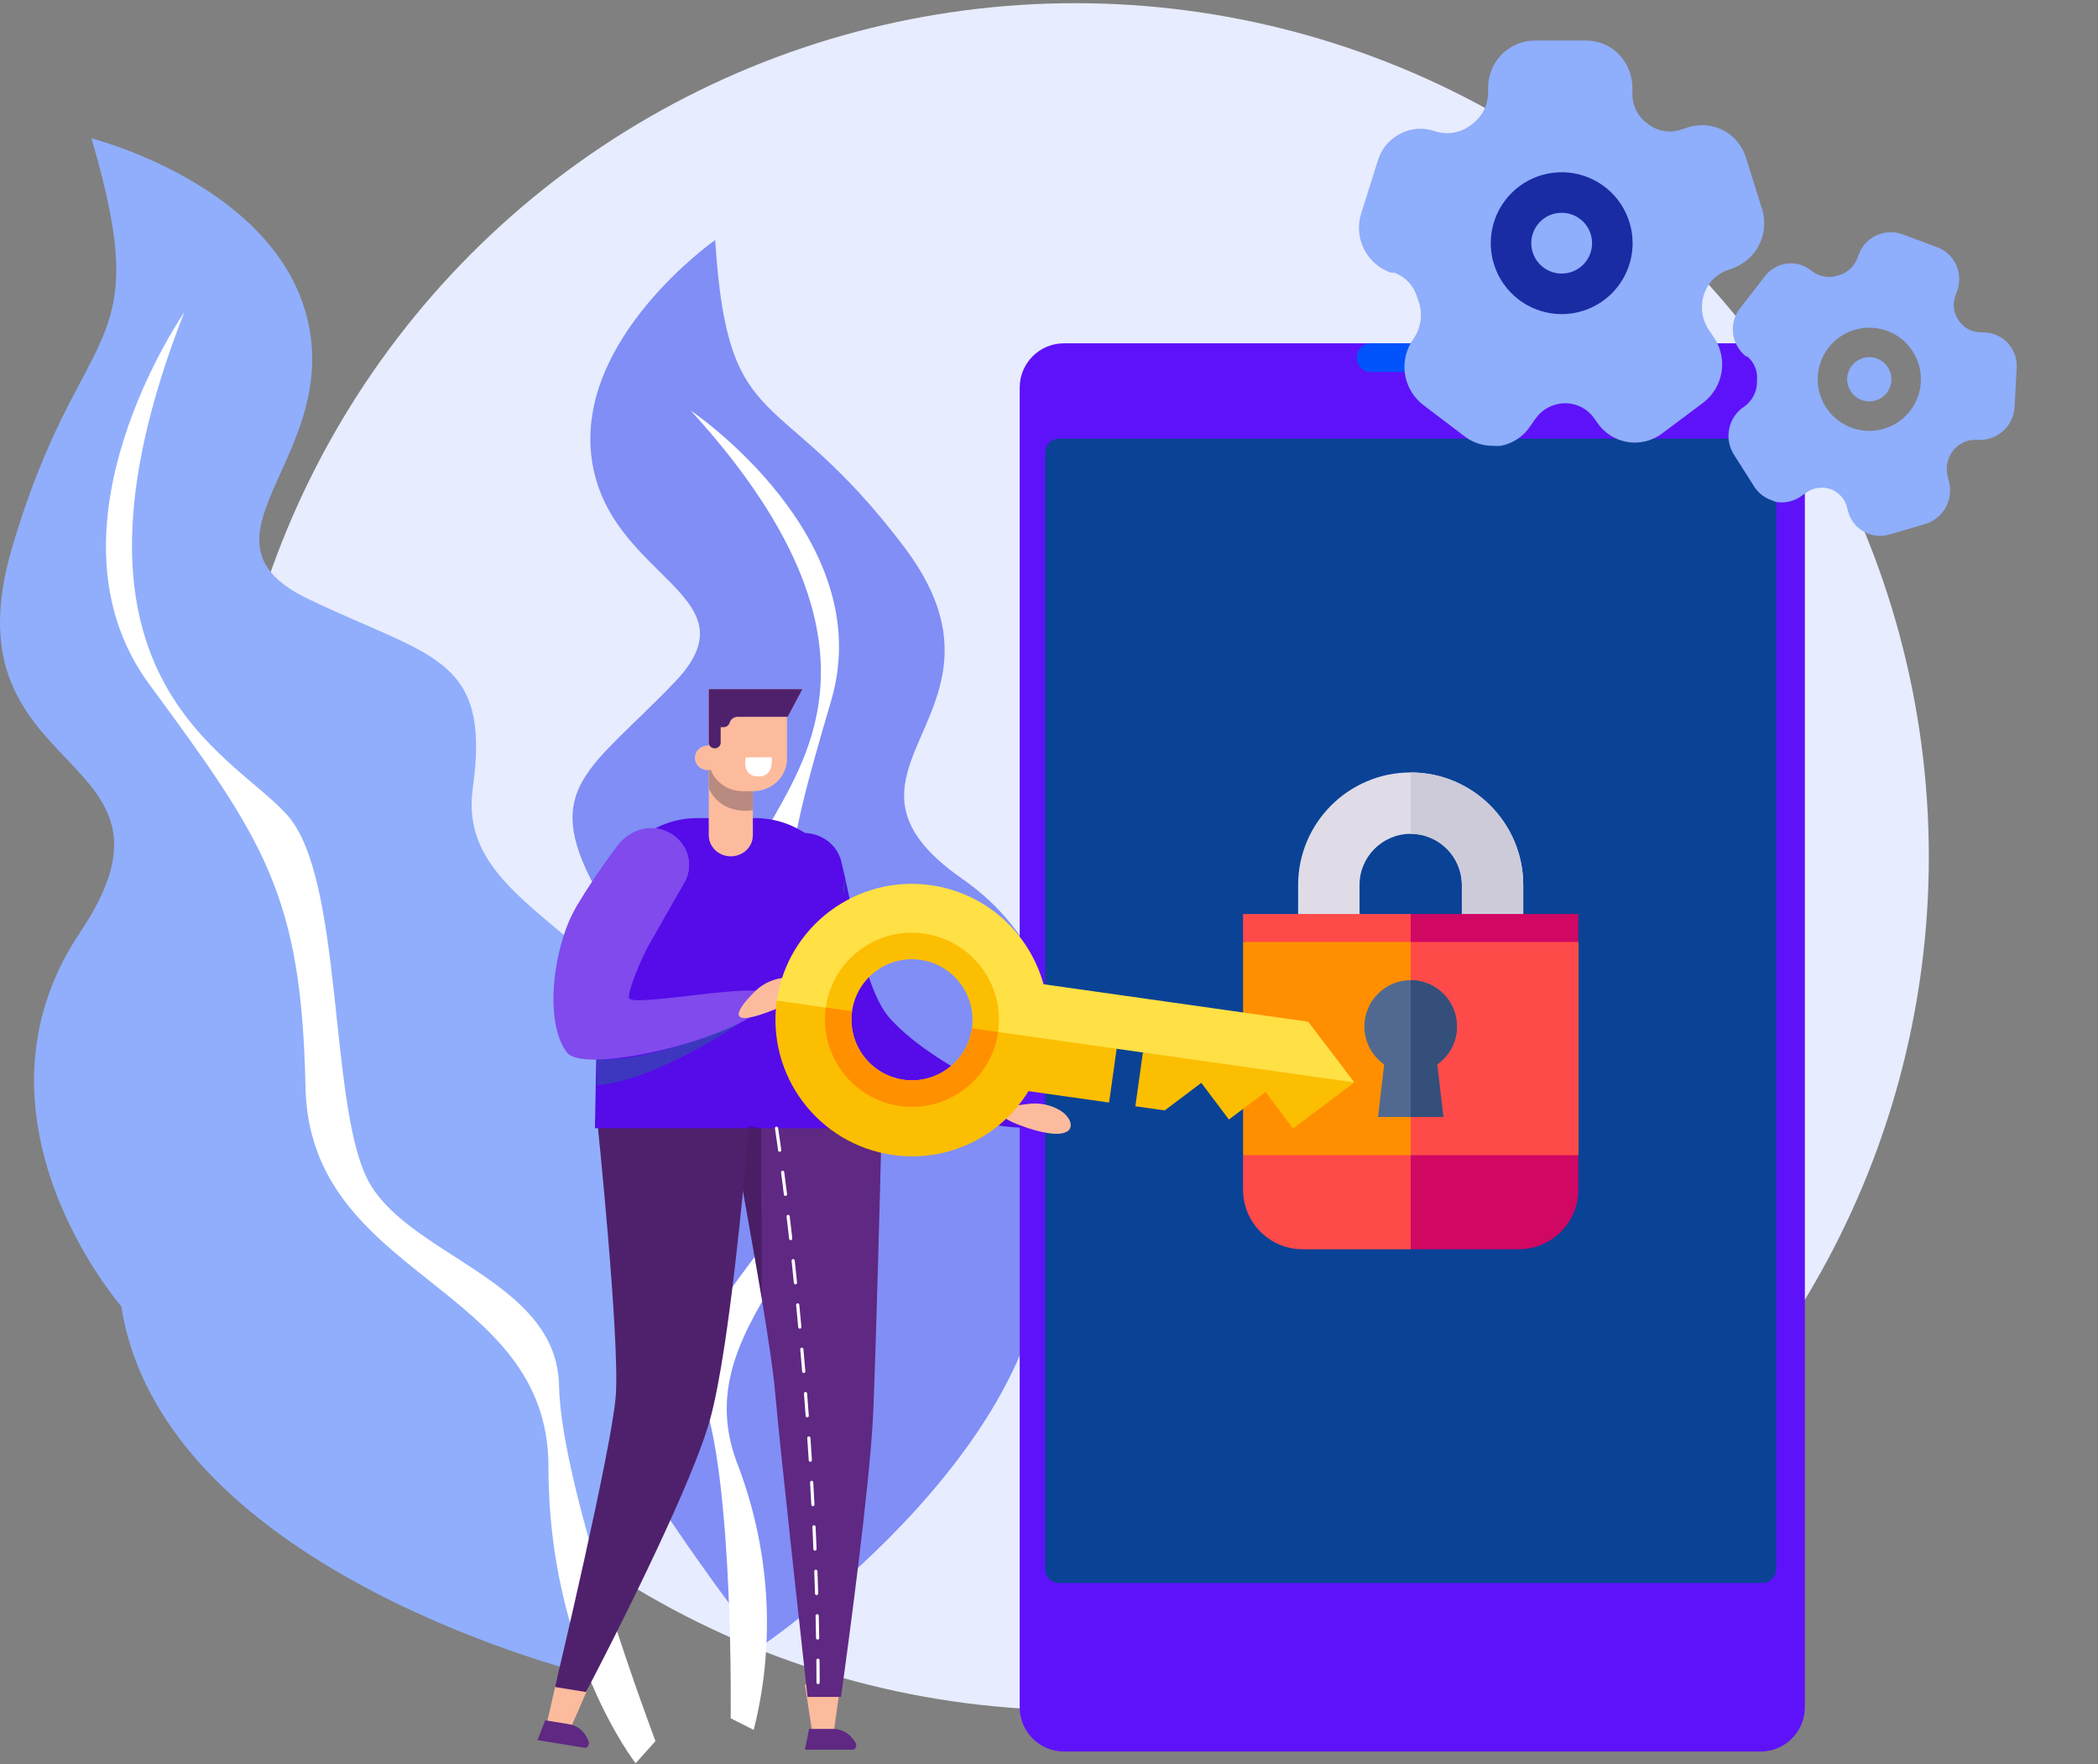 <svg width="660" height="555" viewBox="0 0 660 555" fill="none" xmlns="http://www.w3.org/2000/svg">
<rect x="0" y="0" width="660" height="555" fill="#808080" stroke="none"/>
<circle cx="338.282" cy="269.5" r="268.5" fill="#E7ECFE"/>
<path d="M327.429 375.956C327.429 375.956 352.398 311.087 302.787 276.525C253.175 241.963 324.268 224.851 284.488 172.145C244.707 119.44 228.991 138.694 224.982 75.504C224.982 75.504 181.036 106.329 186.125 144.24C191.215 182.151 238.579 187.045 212.303 214.533C186.028 242.021 169.997 247.558 187.334 279.402C204.671 311.246 151.969 334.943 164.884 387.678C177.799 440.414 239.596 517.82 239.596 517.82C239.596 517.82 341.838 448.474 327.429 375.956Z" fill="#808EF6"/>
<path d="M217.325 129.175C217.325 129.175 276.537 169.032 261.496 220.337C246.454 271.643 241.803 289.229 258.953 338.663C276.103 388.097 214.304 413.083 231.762 459.951C242.252 486.919 244.123 516.433 237.102 544.201L229.862 540.547C229.862 540.547 230.849 467.649 221.317 440.183C211.785 412.718 249.491 391.428 251.678 367.615C253.866 343.802 229.63 289.427 237.952 267.805C246.274 246.184 289.177 208.039 217.325 129.175Z" fill="white"/>
<path d="M38.159 410.946C38.159 410.946 -13.779 351.38 25.239 293.242C64.256 235.103 -17.827 246.457 3.645 172.85C25.117 99.242 49.335 113.434 28.773 43.526C28.773 43.526 87.455 58.363 96.947 101.434C106.438 144.504 58.137 169.666 96.798 188.336C135.459 207.005 154.59 206.241 148.735 247.901C142.88 289.562 208.037 293.027 215.05 355.396C222.062 417.765 186.945 527.274 186.945 527.274C186.945 527.274 51.359 495.293 38.159 410.946Z" fill="#90AEFC"/>
<path d="M57.959 98.26C57.959 98.26 10.848 166.153 46.941 215.237C83.034 264.321 94.863 281.36 96.096 341.938C97.329 402.516 172.64 403.552 172.541 461.487C172.442 519.422 199.96 554.702 199.96 554.702L206.201 547.717C206.201 547.717 176.53 469.414 175.848 435.761C175.165 402.108 126.845 394.936 115.187 370.141C103.53 345.346 107.859 276.464 90.544 256.609C73.23 236.754 12.77 213.576 57.959 98.26Z" fill="white"/>
<path d="M553.859 108H334.705C327.016 108 320.782 114.238 320.782 121.932V537.068C320.782 544.762 327.016 551 334.705 551H553.859C561.549 551 567.782 544.762 567.782 537.068V121.932C567.782 114.238 561.549 108 553.859 108Z" fill="#5E12FA"/>
<path d="M554.383 138H333.182C330.752 138 328.782 139.975 328.782 142.412V493.588C328.782 496.025 330.752 498 333.182 498H554.383C556.812 498 558.782 496.025 558.782 493.588V142.412C558.782 139.975 556.812 138 554.383 138Z" fill="#0A4296"/>
<path d="M473.379 108H431.186C428.754 108 426.782 110.011 426.782 112.492V112.508C426.782 114.989 428.754 117 431.186 117H473.379C475.811 117 477.782 114.989 477.782 112.508V112.492C477.782 110.011 475.811 108 473.379 108Z" fill="#0053FB"/>
<g clip-path="url(#clip0_205_5)">
<path d="M585.623 125.837C589.224 127.18 593.231 125.35 594.574 121.75C595.917 118.15 594.087 114.142 590.487 112.799C586.887 111.456 582.879 113.286 581.536 116.886C580.193 120.486 582.023 124.494 585.623 125.837Z" fill="#8FAEFB"/>
<path d="M633.761 128.051L634.413 115.819C634.514 114.415 634.332 113.004 633.877 111.672C633.422 110.34 632.703 109.114 631.763 108.065C630.823 107.017 629.682 106.169 628.408 105.571C627.133 104.974 625.751 104.639 624.345 104.587L622.689 104.514C621.388 104.465 620.119 104.102 618.989 103.456C617.86 102.81 616.903 101.901 616.2 100.806L615.852 100.28C615.172 99.196 614.756 97.968 614.638 96.694C614.52 95.42 614.702 94.137 615.171 92.947L615.625 91.73C616.665 89.008 616.581 85.986 615.394 83.326C614.827 82.067 614.016 80.933 613.01 79.988C612.003 79.043 610.819 78.306 609.527 77.82L598.444 73.686C595.773 72.728 592.831 72.865 590.259 74.066C587.688 75.267 585.695 77.436 584.714 80.099L584.325 81.142C583.851 82.402 583.099 83.54 582.126 84.47C581.154 85.401 579.984 86.102 578.705 86.521L577.978 86.745C576.581 87.163 575.103 87.233 573.673 86.95C572.243 86.666 570.904 86.038 569.772 85.119C568.736 84.264 567.538 83.628 566.249 83.25C564.961 82.871 563.609 82.758 562.276 82.917C560.896 83.061 559.56 83.487 558.352 84.169C557.143 84.851 556.088 85.774 555.252 86.882L547.473 96.852C545.696 99.091 544.874 101.941 545.186 104.782C545.498 107.624 546.918 110.228 549.138 112.028L549.834 112.288C550.841 113.163 551.628 114.264 552.13 115.501C552.632 116.738 552.835 118.076 552.723 119.406L552.725 120.198C552.713 121.709 552.343 123.196 551.645 124.537C550.947 125.877 549.941 127.033 548.709 127.909C546.286 129.498 544.588 131.98 543.985 134.814C543.382 137.649 543.922 140.607 545.489 143.045L551.94 153.224C553.181 155.098 554.994 156.521 557.11 157.282C557.653 157.547 558.22 157.759 558.804 157.914C560.203 158.148 561.634 158.095 563.011 157.757C564.389 157.42 565.683 156.805 566.814 155.951L568.349 154.89C569.425 154.146 570.662 153.665 571.958 153.487C573.254 153.308 574.575 153.437 575.812 153.862C577.108 154.31 578.27 155.078 579.189 156.096C580.108 157.114 580.754 158.349 581.066 159.684L581.312 160.617C581.642 161.996 582.25 163.294 583.1 164.429C583.95 165.564 585.023 166.513 586.254 167.218C587.484 167.923 588.846 168.368 590.255 168.527C591.664 168.686 593.091 168.555 594.447 168.141L605.734 164.826C608.424 163.985 610.69 162.145 612.068 159.686C613.446 157.227 613.831 154.333 613.144 151.6L612.63 149.527C612.342 148.223 612.339 146.873 612.62 145.568C612.902 144.264 613.462 143.035 614.262 141.967C615.1 140.816 616.206 139.887 617.484 139.259C618.761 138.632 620.173 138.325 621.596 138.365L622.578 138.386C625.419 138.451 628.174 137.409 630.26 135.481C632.347 133.553 633.602 130.888 633.761 128.051ZM582.381 134.529C579.372 133.407 576.764 131.417 574.886 128.813C573.008 126.208 571.945 123.105 571.831 119.897C571.716 116.688 572.556 113.517 574.244 110.785C575.931 108.053 578.391 105.884 581.312 104.55C584.233 103.216 587.484 102.779 590.653 103.292C593.823 103.806 596.769 105.248 599.119 107.437C601.469 109.625 603.117 112.461 603.855 115.585C604.593 118.71 604.388 121.984 603.266 124.993C601.761 129.027 598.715 132.298 594.798 134.086C590.882 135.875 586.415 136.034 582.381 134.529Z" fill="#8FAEFB"/>
</g>
<circle cx="488.356" cy="73.574" r="28.426" fill="#1A2CA4"/>
<path d="M491.282 86.062C496.563 86.062 500.845 81.781 500.845 76.5C500.845 71.219 496.563 66.938 491.282 66.938C486.001 66.938 481.72 71.219 481.72 76.5C481.72 81.781 486.001 86.062 491.282 86.062Z" fill="#8FAEFB"/>
<path d="M554.331 65.79L549.295 49.725C548.751 47.868 547.839 46.14 546.613 44.644C545.387 43.147 543.872 41.913 542.158 41.014C540.445 40.116 538.568 39.572 536.64 39.415C534.711 39.257 532.771 39.49 530.935 40.099L528.767 40.8C527.069 41.361 525.261 41.504 523.496 41.215C521.731 40.926 520.062 40.215 518.631 39.142L517.93 38.633C516.534 37.564 515.408 36.182 514.644 34.599C513.88 33.015 513.499 31.274 513.531 29.516V27.731C513.562 23.728 512.003 19.876 509.196 17.021C507.861 15.673 506.273 14.601 504.522 13.868C502.772 13.135 500.894 12.755 498.996 12.75H482.74C478.839 12.8 475.117 14.39 472.383 17.172C469.648 19.954 468.124 23.703 468.141 27.604V29.134C468.135 30.984 467.714 32.81 466.908 34.476C466.103 36.142 464.934 37.606 463.487 38.76L462.658 39.398C461.061 40.606 459.192 41.407 457.214 41.729C455.236 42.051 453.21 41.885 451.311 41.246C449.567 40.643 447.718 40.399 445.878 40.531C444.037 40.662 442.242 41.166 440.601 42.011C438.893 42.859 437.377 44.049 436.149 45.508C434.921 46.967 434.006 48.663 433.461 50.49L428.233 67.065C427.021 70.802 427.332 74.866 429.099 78.376C430.865 81.885 433.945 84.555 437.668 85.808H438.688C440.406 86.451 441.948 87.491 443.189 88.842C444.429 90.194 445.334 91.819 445.828 93.585L446.211 94.605C446.922 96.557 447.159 98.649 446.904 100.71C446.65 102.771 445.909 104.743 444.745 106.463C442.387 109.673 441.393 113.684 441.978 117.624C442.563 121.564 444.68 125.113 447.868 127.5L461.065 137.509C463.563 139.325 466.582 140.287 469.671 140.25C470.498 140.331 471.33 140.331 472.157 140.25C474.07 139.88 475.888 139.123 477.499 138.027C479.11 136.931 480.481 135.518 481.528 133.875L482.995 131.771C484.023 130.296 485.384 129.083 486.968 128.23C488.551 127.378 490.313 126.909 492.111 126.862C493.995 126.816 495.86 127.248 497.533 128.117C499.205 128.987 500.629 130.266 501.673 131.835L502.438 132.919C503.525 134.536 504.932 135.914 506.572 136.968C508.211 138.021 510.049 138.728 511.972 139.045C513.895 139.361 515.862 139.281 517.753 138.808C519.644 138.336 521.418 137.481 522.966 136.297L535.907 126.608C538.967 124.231 541.002 120.774 541.595 116.946C542.187 113.117 541.293 109.207 539.095 106.016L537.437 103.594C536.441 102.054 535.788 100.317 535.524 98.501C535.26 96.686 535.391 94.835 535.907 93.075C536.434 91.191 537.411 89.463 538.755 88.041C540.099 86.62 541.769 85.547 543.621 84.915L544.896 84.469C548.585 83.189 551.632 80.524 553.393 77.038C555.154 73.553 555.49 69.519 554.331 65.79ZM491.282 98.812C486.869 98.812 482.555 97.504 478.886 95.052C475.217 92.6 472.357 89.116 470.668 85.039C468.979 80.962 468.538 76.475 469.398 72.147C470.259 67.819 472.384 63.843 475.505 60.723C478.625 57.602 482.601 55.477 486.929 54.616C491.257 53.755 495.744 54.197 499.821 55.886C503.898 57.575 507.383 60.435 509.834 64.104C512.286 67.773 513.595 72.087 513.595 76.5C513.595 82.418 511.244 88.093 507.06 92.277C502.875 96.462 497.2 98.812 491.282 98.812Z" fill="#8FAEFB"/>
<path d="M479.19 278.408V314.484H459.875V278.408C459.875 269.531 452.656 262.312 443.782 262.312C434.908 262.312 427.689 269.531 427.689 278.408V314.484H408.374V278.408C408.374 258.885 424.259 243 443.782 243C463.306 243 479.19 258.885 479.19 278.408Z" fill="#DFDCE7"/>
<path d="M443.782 262.312V243C463.306 243 479.19 258.885 479.19 278.408V314.484H459.875V278.408C459.875 269.531 452.656 262.312 443.782 262.312Z" fill="#CDCBDA"/>
<path d="M496.517 296.32V363.41L443.782 378.205L391.048 363.41V296.32L443.782 291.926L496.517 296.32Z" fill="#FF8F00"/>
<path d="M496.517 296.32V363.41L443.782 378.205V291.926L496.517 296.32Z" fill="#FF4A4A"/>
<path d="M452.126 334.851L454.057 351.382H433.508L435.438 334.851C431.677 332.217 429.219 327.852 429.219 322.912C429.219 314.867 435.74 308.349 443.782 308.349C451.824 308.349 458.346 314.867 458.346 322.912C458.346 327.852 455.888 332.217 452.126 334.851Z" fill="#516991"/>
<path d="M454.057 351.382H443.782V308.349C451.824 308.349 458.346 314.867 458.346 322.912C458.346 327.852 455.888 332.217 452.126 334.851L454.057 351.382Z" fill="#344F79"/>
<path d="M443.782 287.531L449.642 291.926L443.782 296.32H391.048V287.531H443.782Z" fill="#FF4A4A"/>
<path d="M443.782 287.531H496.517V296.32H443.782V287.531Z" fill="#D00763"/>
<path d="M391.048 363.41V374.282C391.048 384.604 399.444 393 409.766 393H443.782L452.571 378.205L443.782 363.41H391.048Z" fill="#FF4A4A"/>
<path d="M443.782 363.41H496.517V374.282C496.517 384.604 488.12 393 477.799 393H443.782V363.41Z" fill="#D00763"/>
<path d="M175.29 527.786L172.043 542.06L179.651 543.305L185.001 531.049L175.29 527.786Z" fill="#FCBB9D"/>
<path d="M169.08 547.408L171.531 541.186L179.184 542.438C181.847 542.874 184.068 544.869 185.173 547.816C185.54 548.796 184.805 549.98 183.92 549.836L169.08 547.408Z" fill="#5F2882"/>
<path d="M264.614 335.126C253.57 325.839 247.942 311.244 244.709 297.597C242.875 289.856 241.811 282.418 240.97 276.432C240.138 270.518 242.827 264.703 248.719 262.704C251.987 261.595 255.597 261.867 258.642 263.453C261.687 265.039 263.879 267.789 264.668 271.012C266.215 277.353 267.613 284.676 269.208 291.825C271.832 303.624 274.98 314.95 280.173 320.608C296.53 338.423 330.006 348.738 327.997 352.899C324.863 359.38 279.576 347.707 264.614 335.126Z" fill="#550CE8"/>
<path opacity="0.4" d="M265.94 275.751C265.94 275.751 265.704 289.863 261.344 299.47C258.553 305.507 255.11 311.249 251.07 316.605L249.095 312.381C249.095 312.381 266.1 280.487 265.94 275.751Z" fill="#1A7A83"/>
<path d="M264.376 529.934L262.302 544.781H255.492L253.208 529.934H264.376Z" fill="#FCBB9D"/>
<path d="M322.971 347.353C326.657 346.747 330.448 347.466 333.611 349.37C338.741 352.559 339.535 360.402 322.525 354.587C305.515 348.773 322.971 347.353 322.971 347.353Z" fill="#FCBB9D"/>
<path d="M229.935 354.161C229.935 354.161 231.573 362.826 233.739 374.733C237.499 395.518 242.853 426.173 243.831 437.832C245.317 455.453 254.044 533.827 254.044 533.827H264.561C264.561 533.827 271.535 484.43 273.986 455.095C274.329 450.92 274.583 447.157 274.717 443.994C274.983 437.553 275.282 428.736 275.58 419.132C276.476 390.222 277.359 354.161 277.359 354.161H229.935Z" fill="#5F2882"/>
<path d="M174.597 530.701L184.346 532.294C184.346 532.294 208.188 487.011 219.201 458.664C220.96 454.144 222.389 450.048 223.342 446.642C224.962 440.837 226.518 432.487 227.947 423.095C230.309 407.528 232.323 389.113 233.739 374.733V374.721C234.622 365.723 235.27 358.306 235.625 354.161C235.816 351.859 235.917 350.568 235.917 350.568L187.833 352.107C187.833 352.107 194.978 420.719 193.727 438.916C192.609 455.22 174.597 530.701 174.597 530.701Z" fill="#4F216C"/>
<path d="M187.154 354.915H276.72C273.563 326.592 271.33 298.693 263.764 275.731C260.136 264.783 249.483 257.345 237.448 257.357H219.354C206.078 257.373 194.688 266.388 192.22 278.834C187.379 302.996 187.765 328.393 187.154 354.915Z" fill="#550CE8"/>
<path d="M241.133 312.858C244.938 323.273 184.538 339.359 178.292 331.032C170.876 321.148 174.28 297.363 181.045 285.711C184.987 279.117 189.274 272.715 193.889 266.53C197.445 261.629 203.538 259.055 209.303 261.365C212.503 262.645 214.979 265.165 216.11 268.294C217.242 271.422 216.922 274.863 215.231 277.753C212.216 282.903 208.689 289.343 205.011 295.664C201.561 301.596 197.504 311.812 197.864 313.916C198.42 317.156 239.553 308.532 241.133 312.858Z" fill="#804AED"/>
<path d="M236.683 312.726C239.067 309.976 242.434 308.166 246.134 307.645C252.203 306.878 258.159 312.336 241.282 318.492C224.405 324.648 236.683 312.726 236.683 312.726Z" fill="#FCBB9D"/>
<path d="M236.841 238.408V262.774C236.841 265.139 235.519 267.324 233.372 268.507C231.225 269.689 228.58 269.689 226.434 268.507C224.287 267.324 222.964 265.139 222.964 262.774V238.408H236.841Z" fill="#FCBB9D"/>
<path d="M253.208 550.428L254.521 543.901H262.285C264.987 543.901 267.53 545.508 269.144 548.236C269.679 549.145 269.165 550.428 268.267 550.428H253.208Z" fill="#5F2882"/>
<path d="M205.011 295.664L181.045 285.711C184.987 279.117 189.274 272.715 193.889 266.53C197.445 261.629 203.538 259.055 209.303 261.365C212.503 262.645 214.978 265.165 216.11 268.294C217.242 271.422 216.922 274.863 215.231 277.753C212.215 282.902 208.549 289.272 205.011 295.664Z" fill="#804AED"/>
<path d="M244.289 354.915C244.289 354.915 257.373 440.446 257.373 533.071" stroke="white" stroke-linecap="round" stroke-linejoin="round" stroke-dasharray="7 7"/>
<path d="M236.841 239.764V254.853C236.841 254.853 227.257 256.913 222.964 248.017V238.408H230.788L236.841 239.764Z" fill="#B98A80"/>
<path d="M236.909 248.902H233.635C230.804 248.902 228.089 247.829 226.088 245.919C224.086 244.01 222.962 241.419 222.962 238.719V216.791H252.424L247.579 225.912V238.719C247.579 244.342 242.802 248.9 236.909 248.902Z" fill="#FCBB9D"/>
<path d="M222.656 242.28C220.414 242.28 218.597 240.546 218.597 238.406C218.597 236.267 220.414 234.533 222.656 234.533C224.898 234.533 226.716 236.267 226.716 238.406C226.716 240.546 224.898 242.28 222.656 242.28Z" fill="#FCBB9D"/>
<path d="M252.429 216.791H222.96V225.511H222.966V233.624C222.966 234.612 223.805 235.412 224.84 235.412C225.874 235.412 226.713 234.612 226.713 233.624V228.76H227.623C228.508 228.75 229.281 228.189 229.529 227.379C229.857 226.202 231.019 225.417 232.291 225.511H247.8L252.429 216.791Z" fill="#4F216C"/>
<path opacity="0.4" d="M232.731 321.883C232.731 321.883 205.688 340.317 187.772 341.335V333.173C187.772 333.173 201.142 335.469 232.731 321.883Z" fill="#1A7A83"/>
<path d="M242.725 238.198L234.601 238.293C234.601 238.293 233.097 244.545 238.981 244.257C243.692 244.028 242.725 238.198 242.725 238.198Z" fill="white"/>
<path opacity="0.33" d="M239.45 354.988L239.651 408.375L233.739 374.733L235.625 354.161L239.45 354.988Z" fill="#1D0A2B"/>
<g clip-path="url(#clip1_205_5)">
<path d="M309.847 324.262C311.632 311.569 302.79 299.822 290.098 298.024C277.407 296.226 265.669 305.059 263.884 317.752L252.768 324.603L244.34 314.984C247.643 291.494 269.361 275.148 292.848 278.474C310.324 280.95 323.854 293.619 328.276 309.621L411.532 321.413L426.097 340.526L388.147 341.169L359.541 331.1L351.281 329.93L330.19 335.568L309.847 324.262Z" fill="#FFE045"/>
<path d="M359.541 331.1L357.162 348.015L366.393 349.322L377.915 340.65L386.598 352.184L398.123 343.512L406.806 355.046L426.097 340.526L359.541 331.1Z" fill="#FCBE00"/>
<path d="M280.916 363.347C298.393 365.822 314.885 357.402 323.546 343.253L348.902 346.844L351.281 329.929L309.874 324.065C308.089 336.758 296.353 345.594 283.662 343.796C270.97 341.998 262.126 330.248 263.911 317.555L244.367 314.787C241.064 338.28 257.426 360.02 280.916 363.347Z" fill="#FCBE00"/>
<path d="M265.038 337.261C260.817 331.656 258.73 324.446 259.782 316.971C260.8 309.729 264.579 303.319 270.42 298.923C276.258 294.526 283.463 292.671 290.707 293.697C305.656 295.814 316.106 309.699 314.004 324.65C311.902 339.602 298.028 350.044 283.081 347.927C275.607 346.868 269.256 342.868 265.038 337.261ZM298.345 336.025C302.237 333.094 305.014 328.679 305.745 323.481C307.206 313.086 299.938 303.43 289.545 301.957C284.51 301.244 279.499 302.534 275.439 305.59C271.378 308.649 268.749 313.104 268.041 318.14C266.579 328.537 273.847 338.194 284.243 339.666C289.441 340.403 294.451 338.956 298.345 336.025Z" fill="#FCBE00"/>
<path d="M283.081 347.927C298.028 350.044 311.902 339.602 314.004 324.65L305.745 323.48C305.014 328.679 302.237 333.093 298.345 336.025C294.451 338.955 289.441 340.402 284.243 339.666C273.847 338.194 266.579 328.537 268.041 318.14L259.782 316.97C258.73 324.446 260.817 331.656 265.038 337.261C269.256 342.868 275.607 346.868 283.081 347.927Z" fill="#FF9000"/>
</g>
<defs>
<clipPath id="clip0_205_5">
<rect width="111.325" height="111.325" fill="white" transform="translate(555.359 47.711) rotate(20.458)"/>
</clipPath>
<clipPath id="clip1_205_5">
<rect width="142.295" height="142.295" fill="white" transform="matrix(-0.799 0.601 0.601 0.799 340.526 226.835)"/>
</clipPath>
</defs>
</svg>
